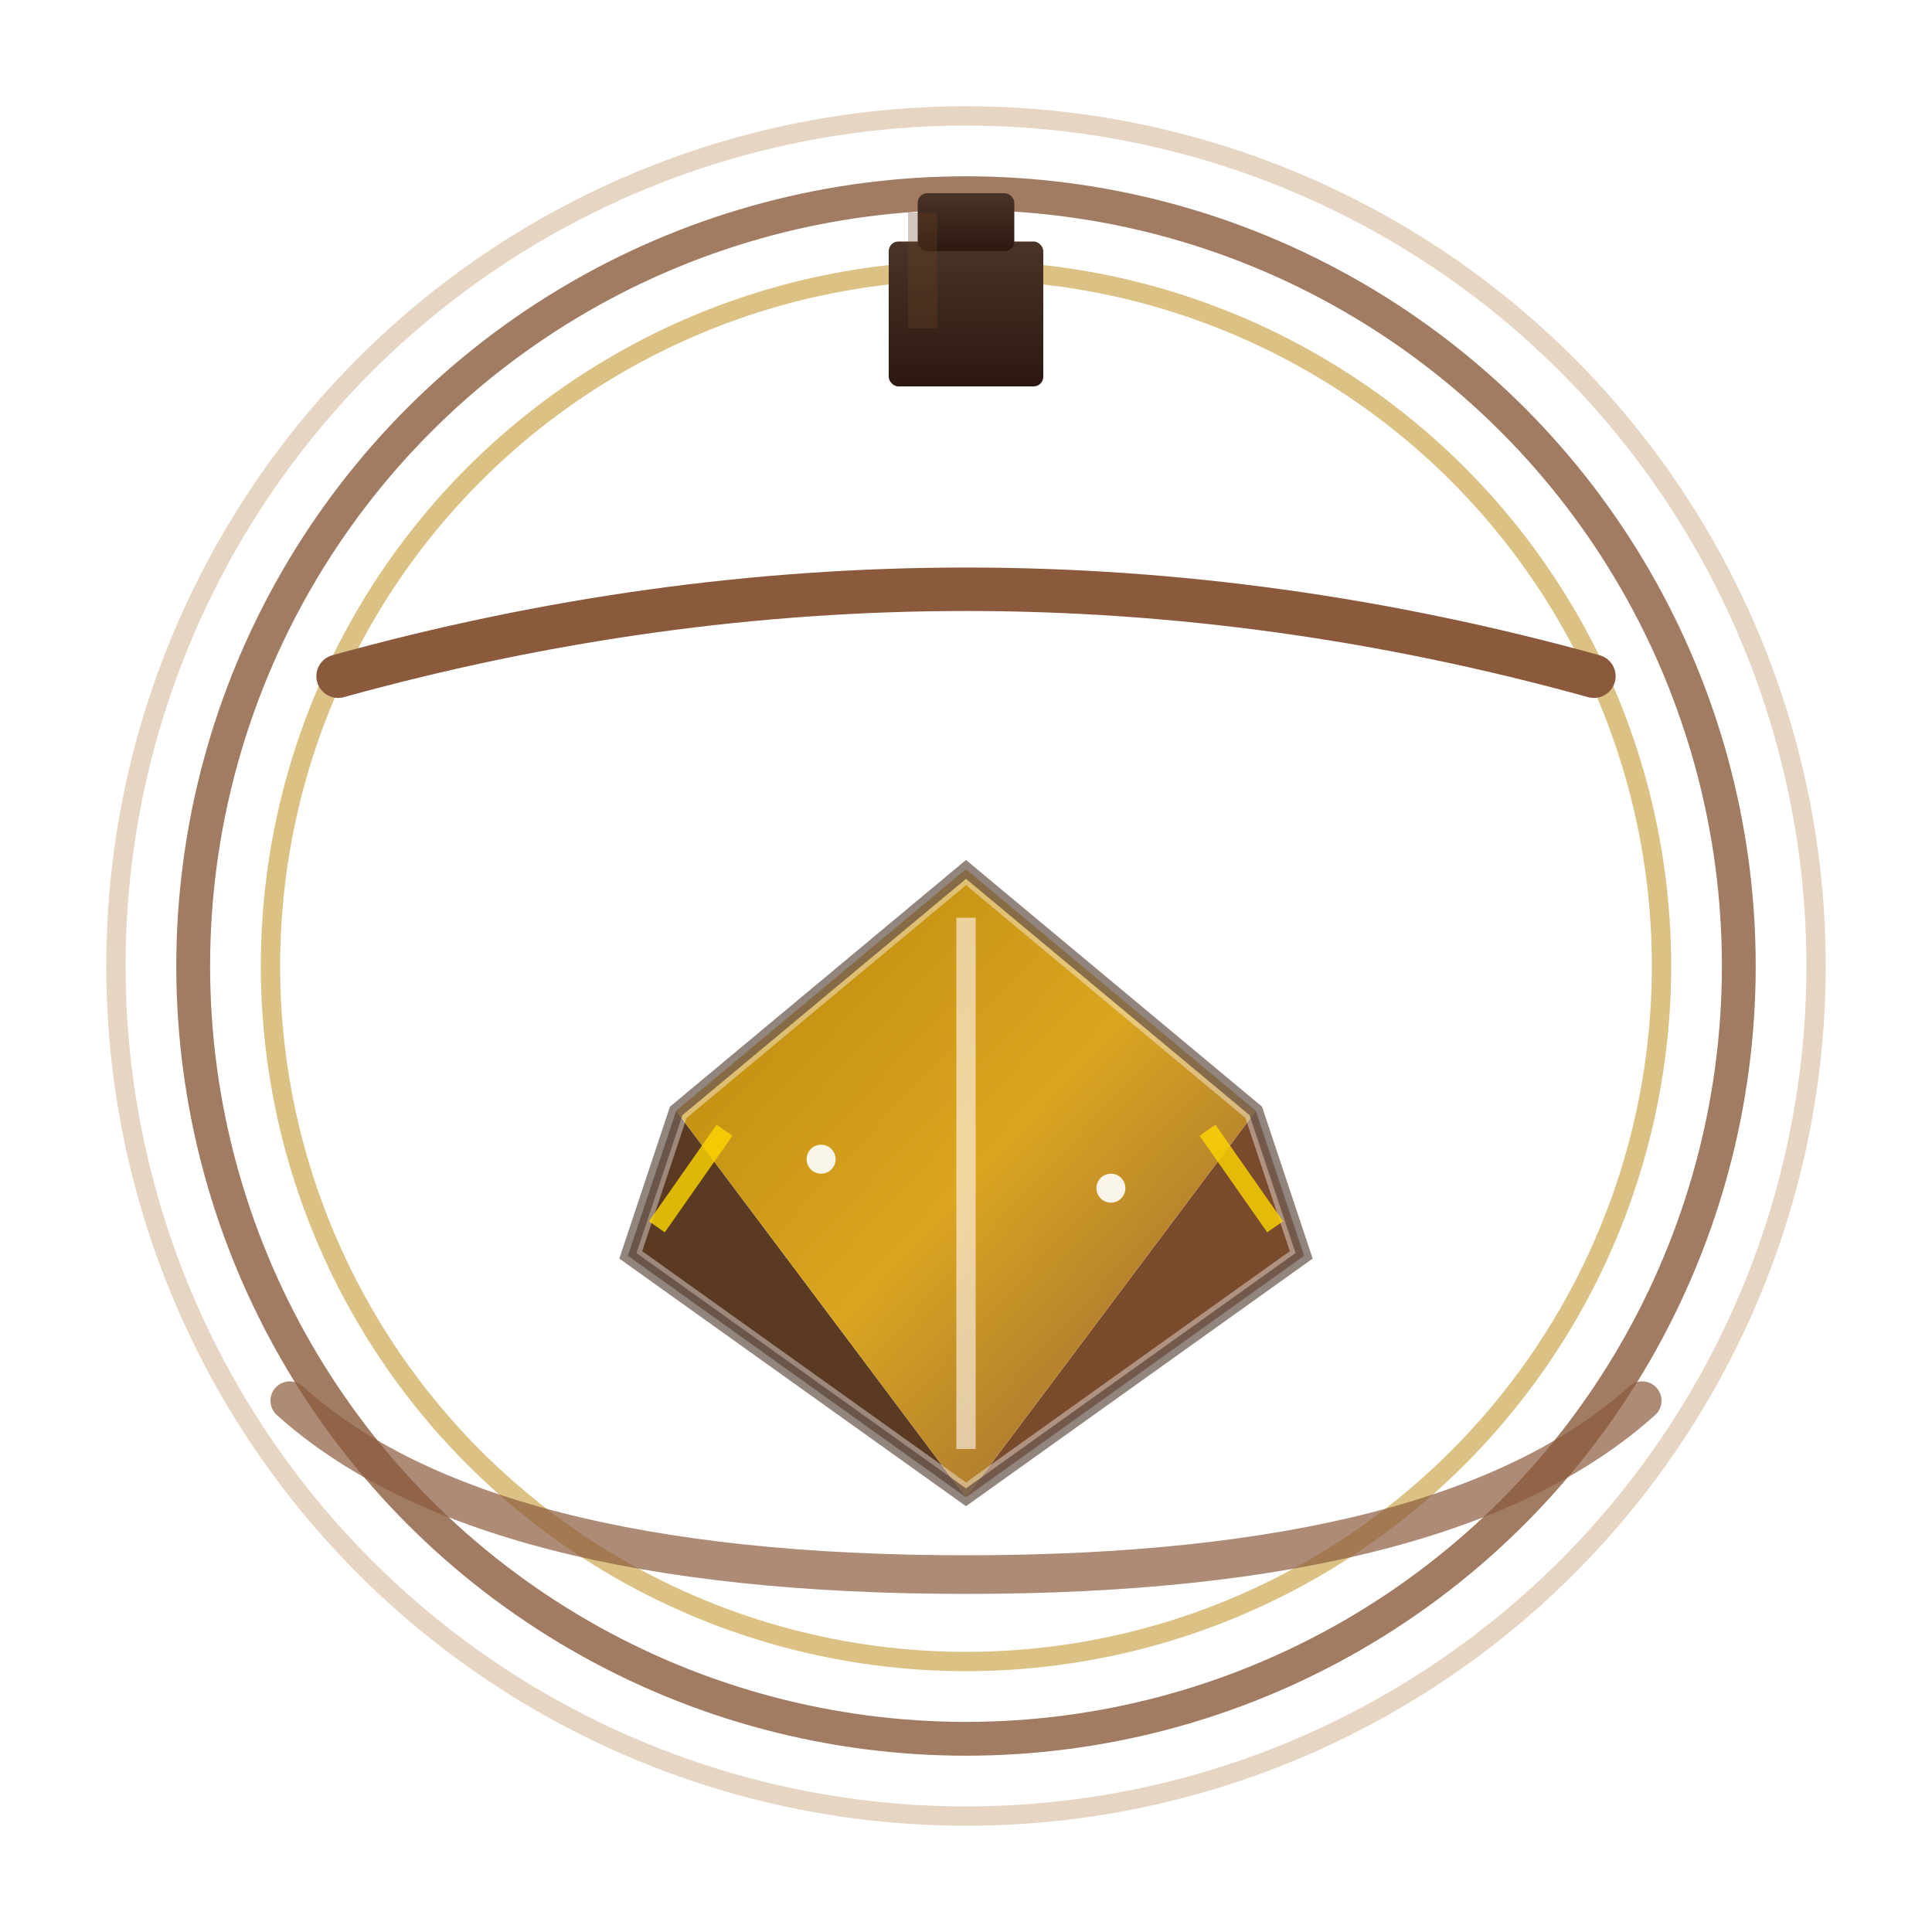<svg xmlns="http://www.w3.org/2000/svg" viewBox="0 0 200 200">
  
  <defs>
    <linearGradient y2="100%" x2="100%" y1="0%" x1="0%" id="goldGradient">
      <stop style="stop-color:#B8860B;stop-opacity:1" offset="0%"></stop>
      <stop style="stop-color:#DAA520;stop-opacity:1" offset="50%"></stop>
      <stop style="stop-color:#8B5A3C;stop-opacity:1" offset="100%"></stop>
    </linearGradient>
    
    <linearGradient y2="100%" x2="0%" y1="0%" x1="0%" id="capGradient">
      <stop style="stop-color:#4A3428;stop-opacity:1" offset="0%"></stop>
      <stop style="stop-color:#2C1810;stop-opacity:1" offset="100%"></stop>
    </linearGradient>
    
    
    <filter height="200%" width="200%" y="-50%" x="-50%" id="shadow">
      <feDropShadow flood-opacity="0.3" flood-color="#000000" stdDeviation="3" dy="2" dx="0"></feDropShadow>
    </filter>
    
    
    <filter height="200%" width="200%" y="-50%" x="-50%" id="outerGlow">
      <feGaussianBlur stdDeviation="4" in="SourceAlpha"></feGaussianBlur>
      <feOffset result="offsetblur" dy="0" dx="0"></feOffset>
      <feFlood flood-opacity="0.9" flood-color="#FFFFFF"></feFlood>
      <feComposite operator="in" in2="offsetblur"></feComposite>
      <feMerge>
        <feMergeNode></feMergeNode>
        <feMergeNode in="SourceGraphic"></feMergeNode>
      </feMerge>
    </filter>
  </defs>
  
  
  <circle opacity="0.95" fill="#FFFFFF" r="90" cy="100" cx="100"></circle>
  
  
  <circle stroke-width="2" stroke="#E6D5C3" fill="none" r="88" cy="100" cx="100"></circle>
  
  
  <circle opacity="0.8" stroke-width="3.5" stroke="#8B5A3C" fill="none" r="80" cy="100" cx="100"></circle>
  
  
  <circle opacity="0.5" stroke-width="2" stroke="#B8860B" fill="none" r="72" cy="100" cx="100"></circle>
  
  
  <g filter="url(#shadow)">
    
    <g transform="translate(100, 40)">
      <rect rx="1" fill="url(#capGradient)" height="15" width="16" y="-15" x="-8"></rect>
      <rect rx="1" fill="url(#capGradient)" height="6" width="10" y="-20" x="-5"></rect>
      
      <rect opacity="0.3" fill="#6B4423" height="12" width="3" y="-18" x="-6"></rect>
    </g>
    
    
    <path stroke-linecap="round" stroke-width="4.5" stroke="#8B5A3C" fill="none" d="M 35 70 Q 100 52 165 70"></path>
    
    
    <g transform="translate(100, 115)">
      
      <polygon opacity="1" fill="url(#goldGradient)" points="0,-25 -30,0 30,0"></polygon>
      
      
      <polygon opacity="1" fill="#5A3A23" points="-30,0 -35,15 0,40"></polygon>
      
      
      <polygon opacity="1" fill="#7A4A2C" points="30,0 35,15 0,40"></polygon>
      
      
      <polygon opacity="1" fill="url(#goldGradient)" points="-30,0 0,-25 30,0 0,40"></polygon>
      
      
      <polygon opacity="0.4" stroke-width="2.5" stroke="#FFFFFF" fill="none" points="0,-25 -30,0 -35,15 0,40 35,15 30,0 0,-25"></polygon>
      
      
      <polygon opacity="0.6" stroke-width="1.5" stroke="#4A3428" fill="none" points="0,-25 -30,0 -35,15 0,40 35,15 30,0 0,-25"></polygon>
      
      
      <line opacity="0.8" stroke-width="2" stroke="#FFD700" y2="12" x2="-32" y1="2" x1="-25"></line>
      <line opacity="0.8" stroke-width="2" stroke="#FFD700" y2="12" x2="32" y1="2" x1="25"></line>
      <line opacity="0.6" stroke-width="2" stroke="#FFF9F5" y2="35" x2="0" y1="-20" x1="0"></line>
      
      
      <circle opacity="0.9" fill="#FFFFFF" r="1.5" cy="5" cx="-15"></circle>
      <circle opacity="0.9" fill="#FFFFFF" r="1.5" cy="8" cx="15"></circle>
    </g>
    
    
    <path opacity="0.7" stroke-linecap="round" stroke-width="4" stroke="#8B5A3C" fill="none" d="M 30 145 Q 50 163 100 163 Q 150 163 170 145"></path>
  </g>
</svg>